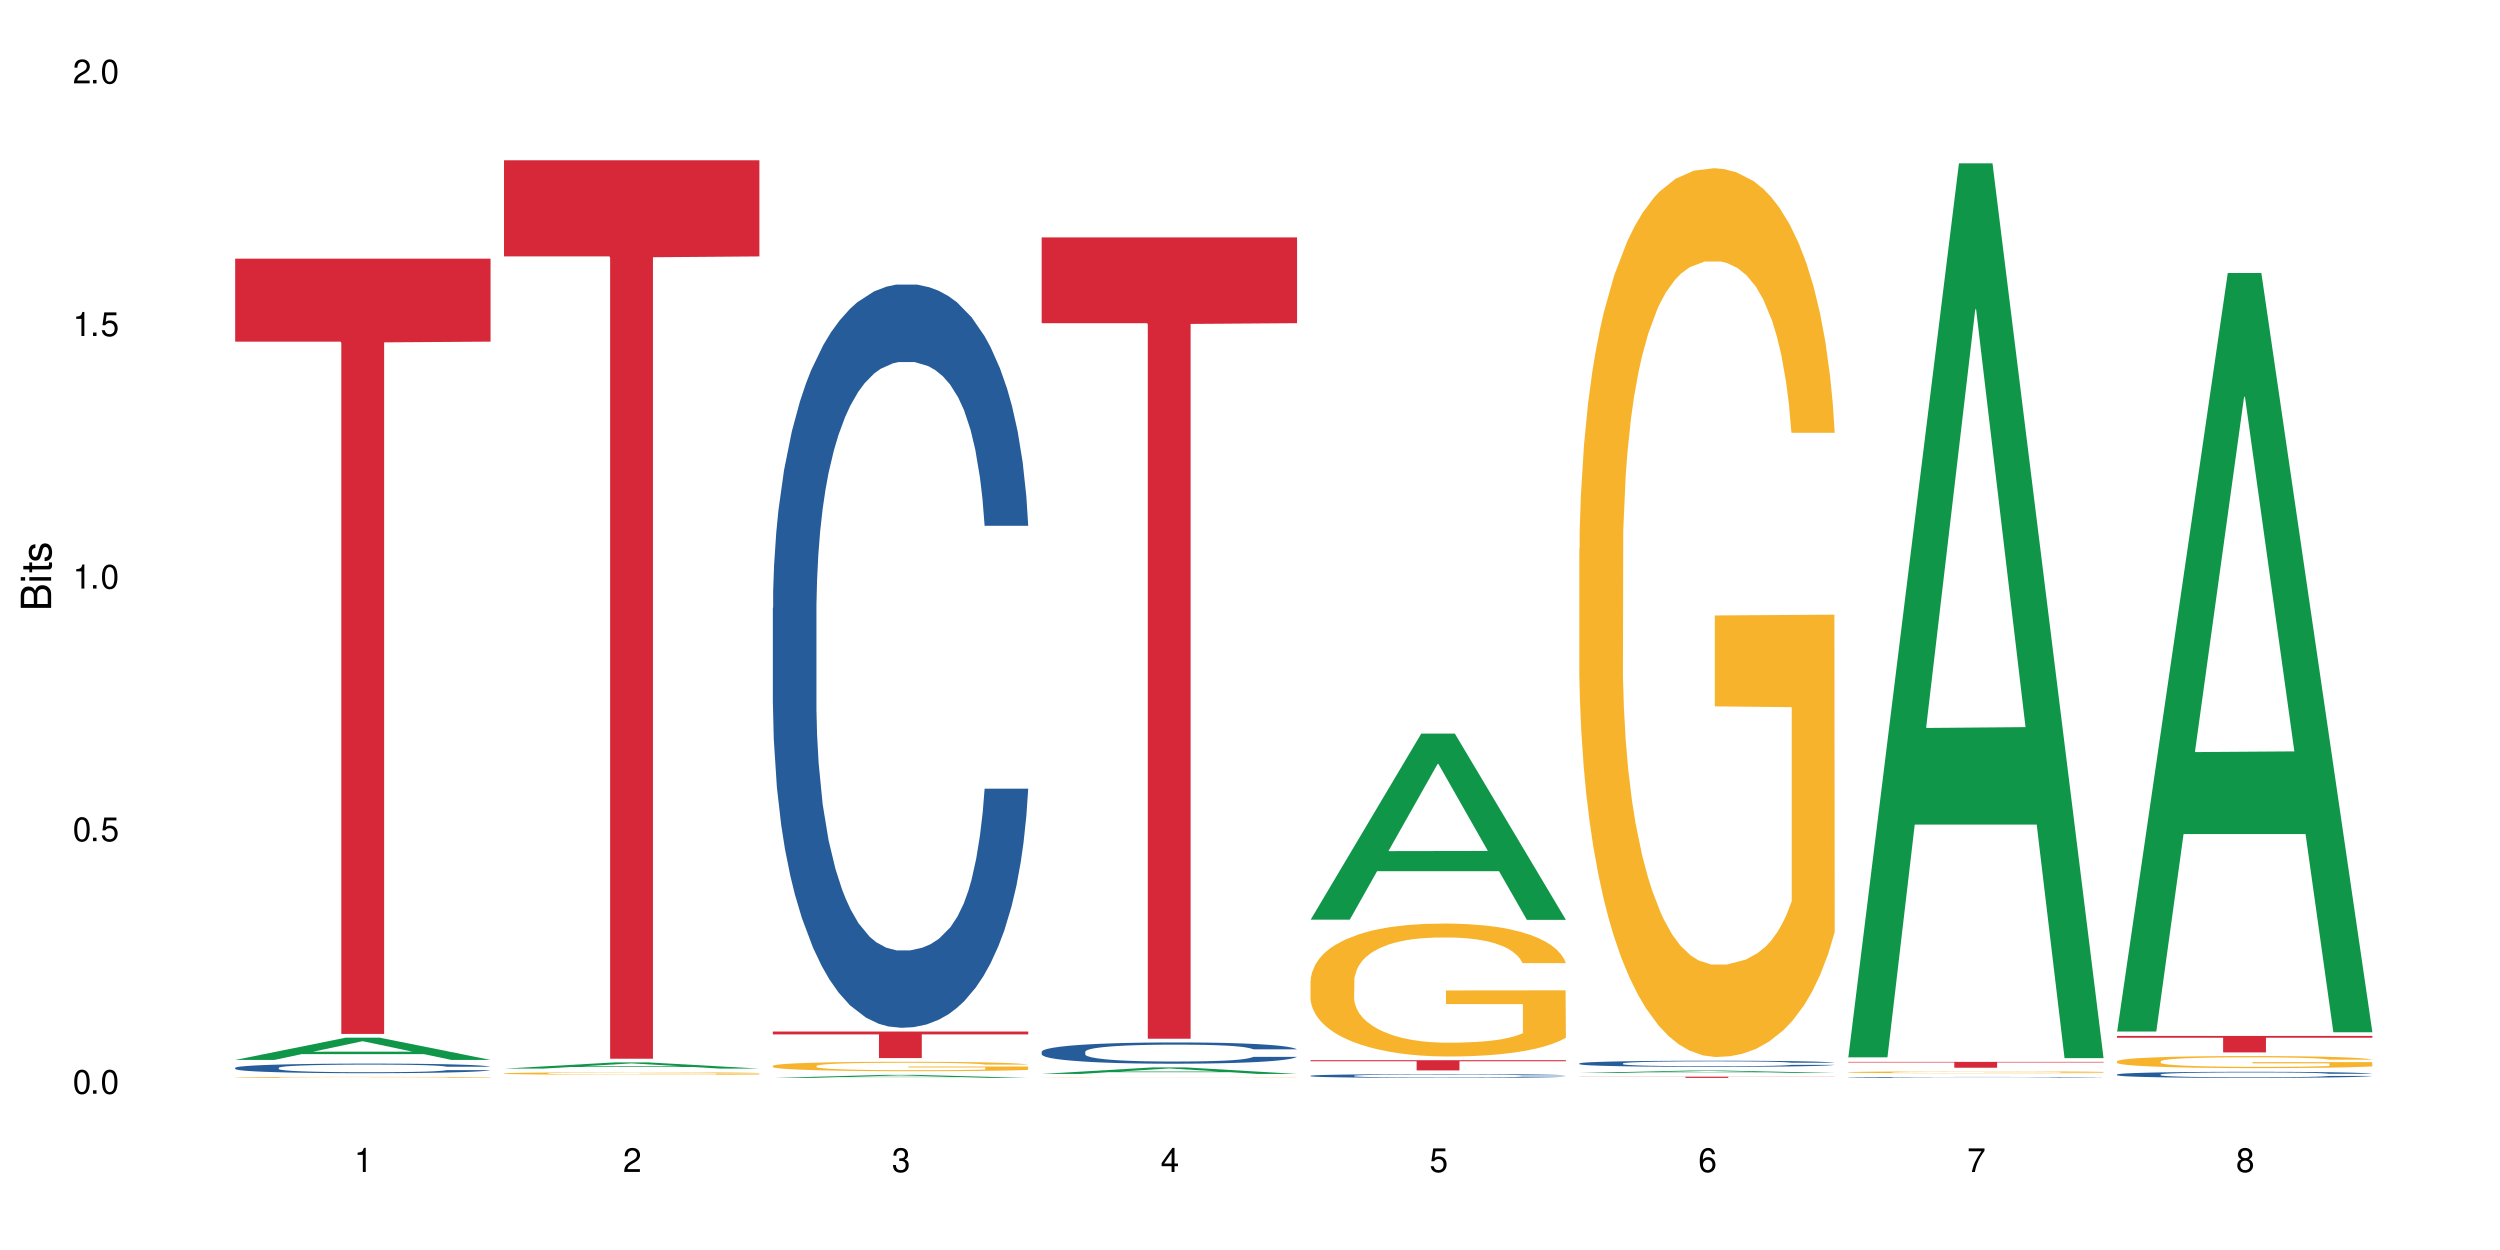 <?xml version="1.0" encoding="UTF-8"?>
<svg xmlns="http://www.w3.org/2000/svg" xmlns:xlink="http://www.w3.org/1999/xlink" width="720" height="360" viewBox="0 0 720 360">
<defs>
<g>
<g id="glyph-0-0">
</g>
<g id="glyph-0-1">
<path d="M 2.641 -6.938 C 2 -6.938 1.422 -6.656 1.078 -6.172 C 0.641 -5.562 0.406 -4.641 0.406 -3.359 C 0.406 -1.016 1.188 0.219 2.641 0.219 C 4.078 0.219 4.859 -1.016 4.859 -3.297 C 4.859 -4.641 4.656 -5.547 4.203 -6.172 C 3.844 -6.656 3.281 -6.938 2.641 -6.938 Z M 2.641 -6.188 C 3.547 -6.188 4 -5.25 4 -3.375 C 4 -1.406 3.562 -0.484 2.625 -0.484 C 1.734 -0.484 1.281 -1.438 1.281 -3.344 C 1.281 -5.25 1.734 -6.188 2.641 -6.188 Z M 2.641 -6.188 "/>
</g>
<g id="glyph-0-2">
<path d="M 1.828 -1 L 0.828 -1 L 0.828 0 L 1.828 0 Z M 1.828 -1 "/>
</g>
<g id="glyph-0-3">
<path d="M 4.562 -6.797 L 1.062 -6.797 L 0.547 -3.094 L 1.328 -3.094 C 1.719 -3.562 2.047 -3.734 2.578 -3.734 C 3.484 -3.734 4.062 -3.109 4.062 -2.094 C 4.062 -1.125 3.484 -0.531 2.578 -0.531 C 1.828 -0.531 1.375 -0.906 1.188 -1.672 L 0.328 -1.672 C 0.453 -1.109 0.547 -0.844 0.75 -0.594 C 1.125 -0.078 1.828 0.219 2.594 0.219 C 3.969 0.219 4.922 -0.781 4.922 -2.219 C 4.922 -3.562 4.031 -4.484 2.719 -4.484 C 2.25 -4.484 1.859 -4.359 1.469 -4.062 L 1.734 -5.969 L 4.562 -5.969 Z M 4.562 -6.797 "/>
</g>
<g id="glyph-0-4">
<path d="M 2.484 -4.938 L 2.484 0 L 3.328 0 L 3.328 -6.938 L 2.766 -6.938 C 2.469 -5.875 2.281 -5.734 0.984 -5.562 L 0.984 -4.938 Z M 2.484 -4.938 "/>
</g>
<g id="glyph-0-5">
<path d="M 4.859 -0.828 L 1.281 -0.828 C 1.359 -1.406 1.672 -1.781 2.5 -2.281 L 3.469 -2.828 C 4.406 -3.344 4.906 -4.062 4.906 -4.906 C 4.906 -5.484 4.672 -6.031 4.266 -6.406 C 3.859 -6.766 3.375 -6.938 2.719 -6.938 C 1.859 -6.938 1.219 -6.625 0.844 -6.031 C 0.609 -5.672 0.5 -5.234 0.484 -4.531 L 1.328 -4.531 C 1.359 -5.016 1.406 -5.281 1.531 -5.516 C 1.75 -5.938 2.188 -6.203 2.703 -6.203 C 3.469 -6.203 4.031 -5.641 4.031 -4.891 C 4.031 -4.344 3.719 -3.859 3.125 -3.516 L 2.234 -3 C 0.812 -2.172 0.406 -1.531 0.328 -0.016 L 4.859 -0.016 Z M 4.859 -0.828 "/>
</g>
<g id="glyph-0-6">
<path d="M 2.125 -3.188 L 2.578 -3.188 C 3.5 -3.188 3.984 -2.766 3.984 -1.922 C 3.984 -1.062 3.469 -0.531 2.594 -0.531 C 1.656 -0.531 1.203 -1 1.156 -2.016 L 0.312 -2.016 C 0.344 -1.453 0.438 -1.094 0.609 -0.781 C 0.953 -0.109 1.625 0.219 2.547 0.219 C 3.953 0.219 4.859 -0.625 4.859 -1.938 C 4.859 -2.828 4.516 -3.297 3.703 -3.594 C 4.344 -3.844 4.656 -4.328 4.656 -5.031 C 4.656 -6.219 3.875 -6.938 2.578 -6.938 C 1.203 -6.938 0.484 -6.172 0.453 -4.703 L 1.297 -4.703 C 1.312 -5.125 1.344 -5.359 1.453 -5.578 C 1.641 -5.969 2.062 -6.203 2.594 -6.203 C 3.344 -6.203 3.797 -5.75 3.797 -5 C 3.797 -4.516 3.609 -4.219 3.25 -4.047 C 3.016 -3.953 2.703 -3.922 2.125 -3.906 Z M 2.125 -3.188 "/>
</g>
<g id="glyph-0-7">
<path d="M 3.141 -1.672 L 3.141 0 L 3.984 0 L 3.984 -1.672 L 4.984 -1.672 L 4.984 -2.438 L 3.984 -2.438 L 3.984 -6.938 L 3.359 -6.938 L 0.266 -2.578 L 0.266 -1.672 Z M 3.141 -2.438 L 1 -2.438 L 3.141 -5.5 Z M 3.141 -2.438 "/>
</g>
<g id="glyph-0-8">
<path d="M 4.781 -5.125 C 4.609 -6.266 3.891 -6.938 2.844 -6.938 C 2.094 -6.938 1.422 -6.578 1.031 -5.953 C 0.594 -5.266 0.406 -4.422 0.406 -3.172 C 0.406 -2 0.578 -1.25 0.984 -0.641 C 1.359 -0.078 1.953 0.219 2.703 0.219 C 3.984 0.219 4.922 -0.75 4.922 -2.094 C 4.922 -3.375 4.062 -4.281 2.844 -4.281 C 2.172 -4.281 1.641 -4.031 1.281 -3.516 C 1.281 -5.234 1.828 -6.188 2.797 -6.188 C 3.391 -6.188 3.797 -5.797 3.938 -5.125 Z M 2.734 -3.531 C 3.547 -3.531 4.062 -2.953 4.062 -2.031 C 4.062 -1.156 3.484 -0.531 2.703 -0.531 C 1.922 -0.531 1.328 -1.188 1.328 -2.078 C 1.328 -2.938 1.906 -3.531 2.734 -3.531 Z M 2.734 -3.531 "/>
</g>
<g id="glyph-0-9">
<path d="M 4.984 -6.797 L 0.438 -6.797 L 0.438 -5.969 L 4.109 -5.969 C 2.5 -3.656 1.828 -2.234 1.328 0 L 2.219 0 C 2.594 -2.172 3.453 -4.047 4.984 -6.094 Z M 4.984 -6.797 "/>
</g>
<g id="glyph-0-10">
<path d="M 3.75 -3.656 C 4.469 -4.094 4.688 -4.438 4.688 -5.078 C 4.688 -6.172 3.844 -6.938 2.641 -6.938 C 1.438 -6.938 0.594 -6.172 0.594 -5.094 C 0.594 -4.438 0.812 -4.094 1.516 -3.656 C 0.734 -3.266 0.359 -2.703 0.359 -1.922 C 0.359 -0.656 1.281 0.219 2.641 0.219 C 3.984 0.219 4.922 -0.656 4.922 -1.922 C 4.922 -2.703 4.531 -3.266 3.75 -3.656 Z M 2.641 -6.188 C 3.359 -6.188 3.812 -5.75 3.812 -5.062 C 3.812 -4.406 3.344 -3.984 2.641 -3.984 C 1.922 -3.984 1.453 -4.406 1.453 -5.078 C 1.453 -5.75 1.922 -6.188 2.641 -6.188 Z M 2.641 -3.266 C 3.484 -3.266 4.062 -2.719 4.062 -1.906 C 4.062 -1.078 3.484 -0.531 2.625 -0.531 C 1.797 -0.531 1.219 -1.094 1.219 -1.906 C 1.219 -2.719 1.781 -3.266 2.641 -3.266 Z M 2.641 -3.266 "/>
</g>
<g id="glyph-1-0">
</g>
<g id="glyph-1-1">
<path d="M 0 -0.953 L 0 -4.891 C 0 -5.719 -0.234 -6.344 -0.734 -6.797 C -1.188 -7.234 -1.812 -7.469 -2.5 -7.469 C -3.547 -7.469 -4.188 -7 -4.625 -5.875 C -4.984 -6.688 -5.625 -7.094 -6.531 -7.094 C -7.172 -7.094 -7.734 -6.859 -8.141 -6.391 C -8.562 -5.922 -8.75 -5.344 -8.75 -4.5 L -8.75 -0.953 Z M -4.984 -2.062 L -7.766 -2.062 L -7.766 -4.219 C -7.766 -4.844 -7.688 -5.203 -7.453 -5.5 C -7.219 -5.812 -6.859 -5.969 -6.375 -5.969 C -5.891 -5.969 -5.531 -5.812 -5.297 -5.5 C -5.062 -5.203 -4.984 -4.844 -4.984 -4.219 Z M -0.984 -2.062 L -4 -2.062 L -4 -4.781 C -4 -5.766 -3.438 -6.359 -2.484 -6.359 C -1.547 -6.359 -0.984 -5.766 -0.984 -4.781 Z M -0.984 -2.062 "/>
</g>
<g id="glyph-1-2">
<path d="M -6.281 -1.797 L -6.281 -0.797 L 0 -0.797 L 0 -1.797 Z M -8.75 -1.797 L -8.75 -0.797 L -7.484 -0.797 L -7.484 -1.797 Z M -8.75 -1.797 "/>
</g>
<g id="glyph-1-3">
<path d="M -6.281 -3.047 L -6.281 -2.016 L -8.016 -2.016 L -8.016 -1.016 L -6.281 -1.016 L -6.281 -0.172 L -5.469 -0.172 L -5.469 -1.016 L -0.719 -1.016 C -0.078 -1.016 0.281 -1.453 0.281 -2.234 C 0.281 -2.5 0.25 -2.719 0.188 -3.047 L -0.641 -3.047 C -0.609 -2.906 -0.594 -2.766 -0.594 -2.562 C -0.594 -2.141 -0.719 -2.016 -1.156 -2.016 L -5.469 -2.016 L -5.469 -3.047 Z M -6.281 -3.047 "/>
</g>
<g id="glyph-1-4">
<path d="M -4.531 -5.25 C -5.766 -5.25 -6.469 -4.422 -6.469 -2.969 C -6.469 -1.516 -5.719 -0.562 -4.547 -0.562 C -3.562 -0.562 -3.094 -1.062 -2.734 -2.562 L -2.516 -3.484 C -2.344 -4.188 -2.094 -4.469 -1.641 -4.469 C -1.047 -4.469 -0.641 -3.875 -0.641 -3 C -0.641 -2.453 -0.797 -2 -1.062 -1.75 C -1.25 -1.594 -1.422 -1.531 -1.875 -1.469 L -1.875 -0.406 C -0.422 -0.453 0.281 -1.266 0.281 -2.922 C 0.281 -4.5 -0.5 -5.516 -1.719 -5.516 C -2.656 -5.516 -3.172 -4.984 -3.469 -3.734 L -3.703 -2.766 C -3.891 -1.953 -4.156 -1.609 -4.594 -1.609 C -5.188 -1.609 -5.547 -2.125 -5.547 -2.938 C -5.547 -3.75 -5.203 -4.172 -4.531 -4.203 Z M -4.531 -5.25 "/>
</g>
</g>
</defs>
<rect x="-72" y="-36" width="864" height="432" fill="rgb(100%, 100%, 100%)" fill-opacity="1"/>
<path fill-rule="nonzero" fill="rgb(6.275%, 58.824%, 28.235%)" fill-opacity="1" d="M 67.73 305.254 L 67.809 305.25 L 99.637 298.84 L 109.301 298.84 L 141.281 305.262 L 130.047 305.262 L 122.031 303.582 L 86.906 303.582 L 79.047 305.254 L 67.73 305.254 L 90.285 302.891 L 118.809 302.883 L 104.586 299.887 L 104.43 299.883 L 104.27 299.898 L 90.207 302.883 L 90.285 302.891 Z M 67.73 305.254 "/>
<path fill-rule="nonzero" fill="rgb(14.51%, 36.078%, 60%)" fill-opacity="1" d="M 67.73 307.523 L 67.82 307.52 L 67.82 307.461 L 68.09 307.363 L 68.719 307.242 L 69.344 307.16 L 70.961 307.012 L 73.203 306.867 L 75.535 306.754 L 77.238 306.691 L 78.766 306.641 L 82.262 306.547 L 84.504 306.5 L 86.926 306.457 L 89.887 306.414 L 92.039 306.387 L 96.883 306.348 L 100.469 306.328 L 103.25 306.32 L 109.262 306.32 L 112.848 306.332 L 115.449 306.344 L 118.32 306.363 L 120.742 306.387 L 124.957 306.441 L 128.727 306.512 L 130.43 306.555 L 133.121 306.633 L 135.184 306.707 L 136.617 306.773 L 138.234 306.867 L 139.668 306.98 L 140.746 307.109 L 141.281 307.219 L 128.727 307.219 L 128.098 307.117 L 127.379 307.039 L 126.035 306.934 L 124.688 306.863 L 122.805 306.789 L 121.102 306.742 L 118.77 306.691 L 116.707 306.664 L 114.555 306.641 L 112.488 306.625 L 108.543 306.609 L 103.969 306.609 L 102.266 306.613 L 98.766 306.633 L 96.883 306.652 L 94.191 306.688 L 92.309 306.719 L 90.066 306.77 L 88.539 306.812 L 86.656 306.879 L 85.312 306.938 L 83.785 307.02 L 82.891 307.082 L 82.082 307.152 L 81.363 307.238 L 80.828 307.324 L 80.469 307.418 L 80.289 307.512 L 80.289 307.902 L 80.469 307.992 L 80.918 308.098 L 82.082 308.25 L 83.785 308.387 L 85.762 308.492 L 87.645 308.566 L 88.719 308.602 L 90.156 308.641 L 92.398 308.691 L 95.629 308.742 L 97.512 308.762 L 100.383 308.785 L 103.34 308.793 L 107.289 308.793 L 110.785 308.785 L 113.117 308.77 L 115.539 308.75 L 118.859 308.707 L 120.922 308.668 L 122.715 308.621 L 124.062 308.57 L 124.957 308.531 L 126.305 308.453 L 127.379 308.367 L 128.188 308.277 L 128.727 308.195 L 141.281 308.195 L 140.746 308.293 L 139.938 308.395 L 139.129 308.465 L 137.875 308.555 L 136.441 308.633 L 134.375 308.723 L 132.672 308.777 L 130.43 308.844 L 128.367 308.891 L 126.125 308.934 L 122.805 308.984 L 120.652 309.008 L 118.32 309.031 L 115.539 309.051 L 112.043 309.07 L 108.273 309.078 L 104.777 309.082 L 101.008 309.078 L 98.227 309.066 L 94.551 309.043 L 89.977 309 L 86.656 308.949 L 84.055 308.902 L 81.812 308.852 L 79.301 308.785 L 76.074 308.672 L 74.098 308.586 L 72.754 308.516 L 71.23 308.418 L 70.152 308.328 L 68.898 308.188 L 68 308.008 L 67.73 307.871 Z M 67.73 307.523 "/>
<path fill-rule="nonzero" fill="rgb(96.863%, 70.196%, 16.863%)" fill-opacity="1" d="M 67.73 310.27 L 67.82 310.27 L 67.82 310.262 L 68.18 310.25 L 69.078 310.234 L 70.242 310.219 L 71.5 310.211 L 72.305 310.203 L 73.652 310.195 L 74.816 310.191 L 77.777 310.18 L 81.543 310.168 L 83.609 310.164 L 85.941 310.156 L 89.258 310.152 L 90.785 310.152 L 95.449 310.145 L 112.938 310.145 L 117.961 310.148 L 120.832 310.148 L 123.074 310.152 L 125.406 310.156 L 128.277 310.16 L 130.969 310.168 L 135.273 310.184 L 137.066 310.191 L 138.594 310.199 L 139.938 310.211 L 140.746 310.219 L 141.281 310.23 L 128.816 310.23 L 128.098 310.219 L 127.289 310.215 L 125.945 310.203 L 124.598 310.199 L 123.254 310.191 L 120.742 310.188 L 118.59 310.184 L 115.898 310.18 L 113.297 310.176 L 110.336 310.176 L 108.543 310.172 L 103.789 310.172 L 99.484 310.176 L 96.973 310.176 L 95.18 310.18 L 92.668 310.184 L 91.141 310.188 L 90.246 310.188 L 87.555 310.199 L 85.762 310.203 L 84.773 310.211 L 83.52 310.219 L 82.621 310.227 L 81.633 310.234 L 81.098 310.242 L 80.379 310.262 L 80.289 310.309 L 80.559 310.32 L 81.098 310.332 L 81.812 310.34 L 82.891 310.352 L 83.965 310.359 L 85.852 310.367 L 87.465 310.375 L 88.719 310.379 L 91.141 310.387 L 92.129 310.391 L 94.461 310.395 L 96.883 310.398 L 99.844 310.402 L 102.086 310.402 L 105.672 310.406 L 110.246 310.406 L 115.629 310.402 L 119.039 310.402 L 121.371 310.398 L 122.895 310.398 L 124.777 310.395 L 126.125 310.391 L 127.379 310.387 L 128.906 310.383 L 128.906 310.32 L 106.75 310.32 L 106.75 310.289 L 141.195 310.289 L 141.281 310.395 L 139.398 310.402 L 137.066 310.406 L 134.824 310.414 L 132.492 310.418 L 129.176 310.422 L 126.484 310.426 L 122.355 310.43 L 118.59 310.434 L 99.395 310.434 L 96.254 310.43 L 93.383 310.43 L 90.516 310.426 L 86.926 310.418 L 84.594 310.414 L 82.172 310.41 L 79.75 310.402 L 77.598 310.395 L 76.164 310.391 L 74.727 310.383 L 73.203 310.375 L 71.766 310.367 L 70.691 310.359 L 69.703 310.348 L 68.988 310.34 L 68.27 310.328 L 67.91 310.316 L 67.73 310.309 Z M 67.73 310.27 "/>
<path fill-rule="nonzero" fill="rgb(83.922%, 15.686%, 22.353%)" fill-opacity="1" d="M 67.73 74.492 L 141.281 74.492 L 141.281 98.391 L 110.629 98.602 L 110.629 297.777 L 98.297 297.777 L 98.297 98.812 L 98.117 98.391 L 67.73 98.391 Z M 67.73 74.492 "/>
<path fill-rule="nonzero" fill="rgb(6.275%, 58.824%, 28.235%)" fill-opacity="1" d="M 145.156 307.758 L 145.234 307.758 L 177.059 305.969 L 186.723 305.969 L 218.707 307.762 L 207.469 307.762 L 199.453 307.293 L 164.328 307.293 L 156.469 307.758 L 145.156 307.758 L 167.707 307.102 L 196.23 307.098 L 182.008 306.262 L 181.852 306.262 L 181.695 306.266 L 167.629 307.098 L 167.707 307.102 Z M 145.156 307.758 "/>
<path fill-rule="nonzero" fill="rgb(96.863%, 70.196%, 16.863%)" fill-opacity="1" d="M 145.156 309.133 L 145.242 309.129 L 145.242 309.117 L 145.602 309.086 L 146.5 309.047 L 147.664 309.012 L 148.922 308.988 L 149.73 308.973 L 151.074 308.953 L 152.242 308.938 L 155.199 308.91 L 158.969 308.883 L 161.031 308.871 L 163.363 308.859 L 166.684 308.848 L 168.207 308.84 L 172.871 308.832 L 178.164 308.824 L 190.363 308.824 L 195.387 308.832 L 198.254 308.84 L 200.496 308.848 L 202.828 308.855 L 205.699 308.867 L 208.391 308.883 L 210.543 308.898 L 212.695 308.918 L 214.492 308.941 L 216.016 308.965 L 217.359 308.992 L 218.168 309.016 L 218.707 309.035 L 206.238 309.035 L 205.52 309.016 L 204.715 308.996 L 203.367 308.973 L 202.023 308.957 L 200.676 308.945 L 198.164 308.93 L 196.012 308.918 L 193.32 308.91 L 190.723 308.902 L 187.762 308.898 L 181.211 308.898 L 176.906 308.902 L 174.395 308.906 L 172.602 308.914 L 170.09 308.922 L 168.566 308.93 L 167.668 308.938 L 164.977 308.957 L 163.184 308.977 L 162.195 308.988 L 160.941 309.008 L 160.043 309.023 L 159.059 309.051 L 158.52 309.07 L 157.801 309.117 L 157.711 309.234 L 157.98 309.258 L 158.52 309.285 L 159.238 309.309 L 160.312 309.336 L 161.391 309.355 L 163.273 309.379 L 164.887 309.398 L 166.145 309.41 L 168.566 309.426 L 169.551 309.434 L 171.883 309.445 L 174.305 309.453 L 177.266 309.461 L 179.508 309.465 L 183.098 309.469 L 187.672 309.469 L 193.055 309.465 L 196.461 309.461 L 198.793 309.453 L 200.32 309.449 L 202.203 309.441 L 203.547 309.438 L 204.805 309.43 L 206.328 309.418 L 206.328 309.258 L 184.172 309.258 L 184.172 309.184 L 218.617 309.184 L 218.707 309.441 L 216.824 309.461 L 214.492 309.477 L 212.25 309.492 L 209.918 309.5 L 206.598 309.516 L 203.906 309.523 L 199.781 309.531 L 196.012 309.535 L 192.066 309.539 L 188.566 309.543 L 180.766 309.543 L 176.816 309.539 L 173.68 309.531 L 170.809 309.527 L 167.938 309.52 L 164.352 309.504 L 162.016 309.492 L 159.594 309.48 L 157.172 309.461 L 155.02 309.445 L 152.152 309.414 L 150.625 309.395 L 149.191 309.371 L 148.113 309.352 L 147.129 309.328 L 146.41 309.309 L 145.691 309.277 L 145.332 309.254 L 145.156 309.234 Z M 145.156 309.133 "/>
<path fill-rule="nonzero" fill="rgb(83.922%, 15.686%, 22.353%)" fill-opacity="1" d="M 145.156 46.148 L 218.707 46.148 L 218.707 73.848 L 188.051 74.09 L 188.051 304.91 L 175.719 304.91 L 175.719 74.332 L 175.539 73.848 L 145.156 73.848 Z M 145.156 46.148 "/>
<path fill-rule="nonzero" fill="rgb(6.275%, 58.824%, 28.235%)" fill-opacity="1" d="M 222.578 310.434 L 222.656 310.434 L 254.48 309.57 L 264.148 309.57 L 296.129 310.434 L 284.895 310.434 L 276.879 310.207 L 241.75 310.207 L 233.895 310.434 L 222.578 310.434 L 245.129 310.117 L 273.656 310.113 L 259.434 309.711 L 259.117 309.711 L 245.051 310.113 L 245.129 310.117 Z M 222.578 310.434 "/>
<path fill-rule="nonzero" fill="rgb(14.51%, 36.078%, 60%)" fill-opacity="1" d="M 222.578 175.098 L 222.668 174.902 L 222.668 170.207 L 222.938 162.77 L 223.562 153.379 L 224.191 146.922 L 225.809 135.379 L 228.051 124.227 L 230.383 115.617 L 232.086 110.527 L 233.609 106.617 L 237.109 99.375 L 239.352 95.66 L 241.773 92.332 L 244.734 89.008 L 246.887 87.051 L 251.73 83.918 L 255.316 82.551 L 258.098 81.961 L 264.109 81.961 L 267.695 82.746 L 270.297 83.723 L 273.168 85.289 L 275.59 87.051 L 279.805 91.355 L 283.57 96.832 L 285.277 99.965 L 287.969 106.027 L 290.031 111.898 L 291.465 116.984 L 293.082 124.227 L 294.516 133.031 L 295.59 143.008 L 296.129 151.422 L 283.57 151.422 L 282.945 143.598 L 282.227 137.531 L 280.883 129.508 L 279.535 123.836 L 277.652 118.16 L 275.949 114.441 L 273.617 110.727 L 271.551 108.375 L 269.398 106.617 L 267.336 105.441 L 263.391 104.27 L 258.816 104.27 L 257.109 104.66 L 253.613 106.223 L 251.73 107.594 L 249.039 110.332 L 247.156 112.879 L 244.914 116.789 L 243.387 120.117 L 241.504 125.203 L 240.16 129.703 L 238.633 136.16 L 237.738 141.051 L 236.93 146.531 L 236.211 152.988 L 235.672 159.836 L 235.316 167.074 L 235.137 174.121 L 235.137 204.445 L 235.316 211.492 L 235.762 219.707 L 236.93 231.645 L 238.633 242.016 L 240.605 250.23 L 242.492 256.102 L 243.566 258.84 L 245.004 261.973 L 247.246 265.887 L 250.473 269.797 L 252.355 271.363 L 255.227 272.93 L 258.188 273.711 L 262.133 273.711 L 265.633 272.93 L 267.965 271.949 L 270.387 270.387 L 273.707 267.059 L 275.77 263.93 L 277.562 260.211 L 278.906 256.492 L 279.805 253.363 L 281.148 247.297 L 282.227 240.645 L 283.035 233.797 L 283.57 227.145 L 296.129 227.145 L 295.59 234.969 L 294.785 242.602 L 293.977 248.273 L 292.723 255.125 L 291.285 261.188 L 289.223 268.035 L 287.52 272.539 L 285.277 277.43 L 283.215 281.145 L 280.973 284.473 L 277.652 288.387 L 275.5 290.344 L 273.168 292.105 L 270.387 293.668 L 266.887 295.039 L 263.121 295.82 L 259.621 296.016 L 255.855 295.625 L 253.074 294.844 L 249.398 293.082 L 244.824 289.559 L 241.504 285.844 L 238.902 282.125 L 236.66 278.211 L 234.148 272.93 L 230.918 264.32 L 228.945 257.668 L 227.602 252.188 L 226.074 244.559 L 225 237.711 L 223.742 226.754 L 222.848 212.859 L 222.578 202.098 Z M 222.578 175.098 "/>
<path fill-rule="nonzero" fill="rgb(96.863%, 70.196%, 16.863%)" fill-opacity="1" d="M 222.578 306.953 L 222.668 306.953 L 222.668 306.902 L 223.027 306.789 L 223.922 306.637 L 225.09 306.512 L 226.344 306.41 L 227.152 306.359 L 228.496 306.285 L 229.664 306.23 L 232.625 306.117 L 236.391 306.016 L 238.453 305.969 L 240.785 305.926 L 244.105 305.879 L 245.629 305.863 L 250.293 305.824 L 255.586 305.797 L 261.418 305.789 L 264.109 305.793 L 267.785 305.805 L 272.809 305.832 L 275.68 305.855 L 277.922 305.879 L 280.254 305.914 L 283.125 305.961 L 285.816 306.02 L 287.969 306.082 L 290.121 306.156 L 291.914 306.234 L 293.438 306.32 L 294.785 306.426 L 295.59 306.512 L 296.129 306.598 L 283.66 306.598 L 282.945 306.512 L 282.137 306.445 L 280.793 306.363 L 279.445 306.305 L 278.102 306.258 L 275.59 306.191 L 273.438 306.152 L 270.746 306.117 L 268.145 306.098 L 265.184 306.082 L 263.391 306.074 L 258.637 306.074 L 254.332 306.094 L 251.82 306.113 L 250.023 306.133 L 247.512 306.172 L 245.988 306.199 L 245.094 306.219 L 242.402 306.297 L 240.605 306.367 L 239.621 306.414 L 238.363 306.488 L 237.469 306.555 L 236.48 306.652 L 235.941 306.73 L 235.227 306.898 L 235.137 307.344 L 235.406 307.438 L 235.941 307.539 L 236.66 307.629 L 237.738 307.723 L 238.812 307.797 L 240.695 307.891 L 242.312 307.957 L 243.566 308 L 245.988 308.066 L 246.977 308.09 L 249.309 308.133 L 251.73 308.168 L 254.691 308.195 L 256.934 308.211 L 260.52 308.223 L 265.094 308.223 L 270.477 308.211 L 273.887 308.191 L 276.219 308.172 L 277.742 308.152 L 279.625 308.125 L 280.973 308.102 L 282.227 308.074 L 283.75 308.031 L 283.75 307.438 L 261.598 307.438 L 261.598 307.156 L 296.039 307.156 L 296.129 308.125 L 294.246 308.191 L 291.914 308.258 L 289.672 308.305 L 287.34 308.348 L 284.02 308.395 L 281.328 308.426 L 277.203 308.461 L 273.438 308.484 L 269.488 308.496 L 265.992 308.504 L 261.867 308.508 L 258.188 308.504 L 254.242 308.488 L 251.102 308.469 L 248.23 308.441 L 245.359 308.41 L 241.773 308.359 L 239.441 308.316 L 237.02 308.266 L 234.598 308.203 L 232.445 308.137 L 231.008 308.082 L 229.574 308.023 L 228.051 307.949 L 226.613 307.863 L 225.539 307.789 L 224.551 307.699 L 223.832 307.621 L 223.117 307.508 L 222.758 307.418 L 222.578 307.34 Z M 222.578 306.953 "/>
<path fill-rule="nonzero" fill="rgb(83.922%, 15.686%, 22.353%)" fill-opacity="1" d="M 222.578 297.078 L 296.129 297.078 L 296.129 297.898 L 265.477 297.906 L 265.477 304.73 L 253.141 304.73 L 253.141 297.91 L 252.965 297.898 L 222.578 297.898 Z M 222.578 297.078 "/>
<path fill-rule="nonzero" fill="rgb(6.275%, 58.824%, 28.235%)" fill-opacity="1" d="M 300 309.289 L 300.078 309.289 L 331.906 307.414 L 341.57 307.414 L 373.555 309.293 L 362.316 309.293 L 354.301 308.801 L 319.176 308.801 L 311.316 309.289 L 300 309.289 L 322.555 308.598 L 351.078 308.598 L 336.855 307.719 L 336.699 307.719 L 336.543 307.723 L 322.477 308.598 L 322.555 308.598 Z M 300 309.289 "/>
<path fill-rule="nonzero" fill="rgb(14.51%, 36.078%, 60%)" fill-opacity="1" d="M 300 302.891 L 300.09 302.887 L 300.09 302.75 L 300.359 302.539 L 300.988 302.27 L 301.617 302.086 L 303.23 301.754 L 305.473 301.434 L 307.805 301.188 L 309.508 301.043 L 311.035 300.93 L 314.531 300.723 L 316.773 300.617 L 319.195 300.523 L 322.156 300.426 L 324.309 300.371 L 329.152 300.281 L 332.742 300.242 L 335.52 300.227 L 341.531 300.227 L 345.117 300.25 L 347.719 300.277 L 350.59 300.32 L 353.012 300.371 L 357.227 300.496 L 360.996 300.652 L 362.699 300.742 L 365.391 300.914 L 367.453 301.082 L 368.891 301.227 L 370.504 301.434 L 371.938 301.688 L 373.016 301.973 L 373.555 302.215 L 360.996 302.215 L 360.367 301.988 L 359.648 301.816 L 358.305 301.586 L 356.961 301.426 L 355.074 301.262 L 353.371 301.156 L 351.039 301.051 L 348.977 300.98 L 346.824 300.93 L 344.762 300.898 L 340.812 300.863 L 336.238 300.863 L 334.535 300.875 L 331.035 300.922 L 329.152 300.961 L 326.461 301.039 L 324.578 301.109 L 322.336 301.223 L 320.812 301.316 L 318.926 301.465 L 317.582 301.594 L 316.059 301.777 L 315.16 301.918 L 314.352 302.074 L 313.637 302.258 L 313.098 302.453 L 312.738 302.66 L 312.559 302.863 L 312.559 303.73 L 312.738 303.934 L 313.188 304.168 L 314.352 304.508 L 316.059 304.805 L 318.031 305.043 L 319.914 305.211 L 320.992 305.289 L 322.426 305.379 L 324.668 305.488 L 327.898 305.602 L 329.781 305.645 L 332.652 305.691 L 335.609 305.715 L 339.559 305.715 L 343.055 305.691 L 345.387 305.664 L 347.809 305.617 L 351.129 305.523 L 353.191 305.434 L 354.984 305.328 L 356.332 305.219 L 357.227 305.133 L 358.574 304.957 L 359.648 304.766 L 360.457 304.57 L 360.996 304.379 L 373.555 304.379 L 373.016 304.605 L 372.207 304.824 L 371.402 304.984 L 370.145 305.18 L 368.711 305.355 L 366.645 305.551 L 364.941 305.68 L 362.699 305.82 L 360.637 305.926 L 358.395 306.02 L 355.074 306.133 L 352.922 306.188 L 350.59 306.238 L 347.809 306.285 L 344.312 306.324 L 340.543 306.348 L 337.047 306.352 L 333.277 306.34 L 330.5 306.316 L 326.82 306.266 L 322.246 306.168 L 318.926 306.059 L 316.324 305.953 L 314.082 305.844 L 311.57 305.691 L 308.344 305.445 L 306.371 305.254 L 305.023 305.098 L 303.5 304.879 L 302.422 304.684 L 301.168 304.371 L 300.27 303.973 L 300 303.664 Z M 300 302.891 "/>
<path fill-rule="nonzero" fill="rgb(96.863%, 70.196%, 16.863%)" fill-opacity="1" d="M 300 310.387 L 300.09 310.387 L 300.449 310.383 L 301.348 310.379 L 302.512 310.375 L 303.77 310.371 L 304.574 310.371 L 305.922 310.367 L 307.086 310.367 L 310.047 310.363 L 313.816 310.359 L 315.879 310.359 L 318.211 310.355 L 327.719 310.355 L 333.012 310.352 L 345.207 310.352 L 350.23 310.355 L 357.676 310.355 L 360.547 310.359 L 363.238 310.359 L 365.391 310.363 L 367.543 310.363 L 369.336 310.367 L 370.863 310.367 L 372.207 310.371 L 373.016 310.375 L 373.555 310.379 L 361.086 310.379 L 360.367 310.375 L 359.559 310.371 L 358.215 310.371 L 356.871 310.367 L 355.523 310.367 L 353.012 310.363 L 324.938 310.363 L 323.414 310.367 L 319.824 310.367 L 318.031 310.371 L 317.043 310.371 L 315.789 310.375 L 314.891 310.375 L 313.902 310.379 L 313.367 310.383 L 312.648 310.387 L 312.559 310.398 L 312.828 310.402 L 313.367 310.406 L 314.082 310.41 L 315.16 310.41 L 316.234 310.414 L 318.121 310.418 L 320.992 310.418 L 323.414 310.422 L 326.73 310.422 L 329.152 310.426 L 355.164 310.426 L 357.047 310.422 L 361.176 310.422 L 361.176 310.402 L 339.02 310.402 L 339.02 310.395 L 373.465 310.395 L 373.555 310.422 L 371.668 310.426 L 369.336 310.426 L 367.094 310.43 L 361.445 310.43 L 358.754 310.434 L 322.785 310.434 L 319.195 310.43 L 316.863 310.43 L 314.441 310.426 L 312.02 310.426 L 309.867 310.422 L 306.996 310.422 L 305.473 310.418 L 304.039 310.414 L 302.961 310.414 L 301.973 310.41 L 301.258 310.406 L 300.539 310.406 L 300.18 310.402 L 300 310.398 Z M 300 310.387 "/>
<path fill-rule="nonzero" fill="rgb(83.922%, 15.686%, 22.353%)" fill-opacity="1" d="M 300 68.371 L 373.555 68.371 L 373.555 93.074 L 342.898 93.293 L 342.898 299.164 L 330.566 299.164 L 330.566 93.508 L 330.387 93.074 L 300 93.074 Z M 300 68.371 "/>
<path fill-rule="nonzero" fill="rgb(6.275%, 58.824%, 28.235%)" fill-opacity="1" d="M 377.426 264.867 L 377.504 264.816 L 409.328 211.27 L 418.992 211.27 L 450.977 264.918 L 439.738 264.918 L 431.723 250.914 L 396.598 250.914 L 388.738 264.867 L 377.426 264.867 L 399.977 245.121 L 428.504 245.07 L 414.277 220.035 L 414.121 219.984 L 413.965 220.133 L 399.898 245.07 L 399.977 245.121 Z M 377.426 264.867 "/>
<path fill-rule="nonzero" fill="rgb(14.51%, 36.078%, 60%)" fill-opacity="1" d="M 377.426 309.816 L 377.516 309.816 L 377.516 309.793 L 377.781 309.754 L 378.41 309.707 L 379.039 309.672 L 380.652 309.613 L 382.895 309.559 L 385.227 309.512 L 386.934 309.488 L 388.457 309.469 L 391.957 309.43 L 394.199 309.41 L 396.621 309.395 L 399.578 309.379 L 401.734 309.367 L 406.574 309.352 L 410.164 309.344 L 412.945 309.34 L 418.953 309.34 L 422.543 309.344 L 425.145 309.352 L 428.016 309.359 L 430.438 309.367 L 434.652 309.391 L 438.418 309.418 L 440.125 309.434 L 442.812 309.465 L 444.879 309.496 L 446.312 309.52 L 447.926 309.559 L 449.363 309.602 L 450.438 309.652 L 450.977 309.695 L 438.418 309.695 L 437.789 309.656 L 437.074 309.625 L 435.727 309.586 L 434.383 309.555 L 432.5 309.527 L 430.793 309.508 L 428.461 309.488 L 426.398 309.477 L 424.246 309.469 L 422.184 309.461 L 418.238 309.457 L 411.957 309.457 L 408.461 309.465 L 406.574 309.473 L 403.887 309.488 L 402 309.5 L 399.758 309.52 L 398.234 309.535 L 396.352 309.562 L 395.004 309.586 L 393.48 309.617 L 392.582 309.645 L 391.777 309.672 L 391.059 309.703 L 390.52 309.738 L 390.16 309.777 L 389.98 309.812 L 389.98 309.969 L 390.16 310.004 L 390.609 310.047 L 391.777 310.105 L 393.48 310.16 L 395.453 310.199 L 397.336 310.23 L 398.414 310.246 L 399.848 310.262 L 402.09 310.281 L 405.32 310.301 L 407.203 310.309 L 410.074 310.316 L 413.035 310.32 L 416.98 310.32 L 420.48 310.316 L 422.812 310.312 L 425.234 310.305 L 428.551 310.285 L 430.613 310.27 L 432.41 310.254 L 433.754 310.234 L 434.652 310.219 L 435.996 310.188 L 437.074 310.152 L 437.879 310.117 L 438.418 310.082 L 450.977 310.082 L 450.438 310.125 L 449.633 310.16 L 448.824 310.191 L 447.566 310.227 L 446.133 310.258 L 444.07 310.293 L 442.367 310.316 L 440.125 310.34 L 438.059 310.359 L 435.816 310.375 L 432.5 310.395 L 430.348 310.406 L 428.016 310.414 L 425.234 310.422 L 421.734 310.43 L 417.969 310.434 L 410.703 310.434 L 407.922 310.43 L 404.242 310.422 L 399.668 310.402 L 396.352 310.383 L 393.75 310.363 L 391.508 310.344 L 388.996 310.316 L 385.766 310.273 L 383.793 310.238 L 382.449 310.211 L 380.922 310.172 L 379.848 310.137 L 378.59 310.082 L 377.695 310.012 L 377.426 309.957 Z M 377.426 309.816 "/>
<path fill-rule="nonzero" fill="rgb(96.863%, 70.196%, 16.863%)" fill-opacity="1" d="M 377.426 282.379 L 377.516 282.344 L 377.516 281.645 L 377.871 280.07 L 378.77 277.902 L 379.938 276.121 L 381.191 274.723 L 382 273.988 L 383.344 272.938 L 384.512 272.168 L 387.469 270.594 L 391.238 269.125 L 393.301 268.496 L 395.633 267.902 L 398.953 267.238 L 400.477 266.992 L 405.141 266.434 L 410.434 266.082 L 416.262 265.977 L 418.953 266.012 L 422.633 266.152 L 427.656 266.539 L 430.527 266.887 L 432.77 267.238 L 435.102 267.691 L 437.969 268.391 L 440.66 269.23 L 442.812 270.07 L 444.969 271.117 L 446.762 272.238 L 448.285 273.461 L 449.633 274.93 L 450.438 276.156 L 450.977 277.379 L 438.508 277.379 L 437.789 276.156 L 436.984 275.211 L 435.637 274.059 L 434.293 273.219 L 432.949 272.555 L 430.438 271.645 L 428.281 271.082 L 425.594 270.594 L 422.992 270.281 L 420.031 270.07 L 418.238 270 L 413.484 270 L 409.176 270.246 L 406.664 270.523 L 404.871 270.805 L 402.359 271.328 L 400.836 271.75 L 399.938 272.027 L 397.246 273.113 L 395.453 274.09 L 394.469 274.758 L 393.211 275.805 L 392.312 276.75 L 391.328 278.148 L 390.789 279.199 L 390.07 281.574 L 389.98 287.871 L 390.25 289.199 L 390.789 290.633 L 391.508 291.895 L 392.582 293.223 L 393.66 294.238 L 395.543 295.602 L 397.156 296.508 L 398.414 297.105 L 400.836 298.047 L 401.82 298.363 L 404.156 298.992 L 406.574 299.48 L 409.535 299.902 L 411.777 300.113 L 415.367 300.285 L 419.941 300.285 L 425.324 300.078 L 428.73 299.797 L 431.062 299.516 L 432.59 299.273 L 434.473 298.887 L 435.816 298.539 L 437.074 298.152 L 438.598 297.559 L 438.598 289.199 L 416.441 289.164 L 416.441 285.25 L 450.887 285.215 L 450.977 298.887 L 449.094 299.832 L 446.762 300.742 L 444.52 301.441 L 442.188 302.035 L 438.867 302.699 L 436.176 303.121 L 432.051 303.609 L 428.281 303.926 L 424.336 304.133 L 420.84 304.238 L 416.711 304.273 L 413.035 304.203 L 409.086 303.992 L 405.949 303.715 L 403.078 303.363 L 400.207 302.91 L 396.621 302.176 L 394.289 301.582 L 391.867 300.848 L 389.445 299.973 L 387.293 299.027 L 385.855 298.293 L 384.422 297.453 L 382.895 296.406 L 381.461 295.215 L 380.383 294.133 L 379.398 292.906 L 378.68 291.754 L 377.961 290.18 L 377.605 288.922 L 377.426 287.836 Z M 377.426 282.379 "/>
<path fill-rule="nonzero" fill="rgb(83.922%, 15.686%, 22.353%)" fill-opacity="1" d="M 377.426 305.336 L 450.977 305.336 L 450.977 305.652 L 420.324 305.652 L 420.324 308.281 L 407.988 308.281 L 407.988 305.656 L 407.809 305.652 L 377.426 305.652 Z M 377.426 305.336 "/>
<path fill-rule="nonzero" fill="rgb(6.275%, 58.824%, 28.235%)" fill-opacity="1" d="M 454.848 309.02 L 454.926 309.02 L 486.75 308.316 L 496.418 308.316 L 528.398 309.02 L 517.164 309.02 L 509.148 308.836 L 474.023 308.836 L 466.164 309.02 L 454.848 309.02 L 477.402 308.762 L 505.926 308.762 L 491.703 308.43 L 491.547 308.43 L 491.387 308.434 L 477.32 308.762 L 477.402 308.762 Z M 454.848 309.02 "/>
<path fill-rule="nonzero" fill="rgb(14.51%, 36.078%, 60%)" fill-opacity="1" d="M 454.848 306.258 L 454.938 306.254 L 454.938 306.215 L 455.207 306.156 L 455.836 306.078 L 456.461 306.023 L 458.078 305.93 L 460.32 305.836 L 462.652 305.766 L 464.355 305.723 L 465.879 305.691 L 469.379 305.633 L 471.621 305.602 L 474.043 305.574 L 477.004 305.547 L 479.156 305.531 L 484 305.504 L 487.586 305.492 L 490.367 305.488 L 496.379 305.488 L 499.965 305.496 L 502.566 305.504 L 505.438 305.516 L 507.859 305.531 L 512.074 305.566 L 515.844 305.609 L 517.547 305.637 L 520.238 305.688 L 522.301 305.734 L 523.734 305.777 L 525.352 305.836 L 526.785 305.91 L 527.863 305.992 L 528.398 306.062 L 515.844 306.062 L 515.215 305.996 L 514.496 305.945 L 513.152 305.879 L 511.805 305.832 L 509.922 305.785 L 508.219 305.754 L 505.887 305.727 L 503.824 305.707 L 501.672 305.691 L 499.605 305.68 L 495.66 305.672 L 491.086 305.672 L 489.383 305.676 L 485.883 305.688 L 484 305.699 L 481.309 305.723 L 479.426 305.742 L 477.184 305.773 L 475.656 305.801 L 473.773 305.844 L 472.43 305.883 L 470.902 305.934 L 470.008 305.977 L 469.199 306.02 L 468.48 306.074 L 467.945 306.129 L 467.586 306.191 L 467.406 306.25 L 467.406 306.5 L 467.586 306.555 L 468.035 306.625 L 469.199 306.723 L 470.902 306.809 L 472.879 306.875 L 474.762 306.926 L 475.836 306.945 L 477.273 306.973 L 479.516 307.004 L 482.742 307.039 L 484.629 307.051 L 487.496 307.062 L 490.457 307.07 L 494.406 307.07 L 497.902 307.062 L 500.234 307.055 L 502.656 307.043 L 505.977 307.016 L 508.039 306.988 L 509.832 306.957 L 511.18 306.93 L 512.074 306.902 L 513.422 306.852 L 514.496 306.797 L 515.305 306.742 L 515.844 306.688 L 528.398 306.688 L 527.863 306.75 L 527.055 306.812 L 526.246 306.859 L 524.992 306.918 L 523.555 306.965 L 521.492 307.023 L 519.789 307.059 L 517.547 307.102 L 515.484 307.133 L 513.242 307.16 L 509.922 307.191 L 507.77 307.207 L 505.438 307.223 L 502.656 307.234 L 499.16 307.246 L 495.391 307.254 L 491.895 307.254 L 488.125 307.25 L 485.344 307.246 L 481.668 307.23 L 477.094 307.199 L 473.773 307.172 L 471.172 307.141 L 468.93 307.105 L 466.418 307.062 L 463.191 306.992 L 461.215 306.938 L 459.871 306.891 L 458.348 306.828 L 457.27 306.773 L 456.016 306.684 L 455.117 306.566 L 454.848 306.48 Z M 454.848 306.258 "/>
<path fill-rule="nonzero" fill="rgb(96.863%, 70.196%, 16.863%)" fill-opacity="1" d="M 454.848 158.082 L 454.938 157.848 L 454.938 153.172 L 455.297 142.652 L 456.191 128.16 L 457.359 116.238 L 458.613 106.887 L 459.422 101.977 L 460.77 94.965 L 461.934 89.82 L 464.895 79.301 L 468.66 69.48 L 470.723 65.273 L 473.055 61.301 L 476.375 56.859 L 477.898 55.223 L 482.562 51.48 L 487.855 49.145 L 493.688 48.441 L 496.379 48.676 L 500.055 49.609 L 505.078 52.184 L 507.949 54.52 L 510.191 56.859 L 512.523 59.898 L 515.395 64.574 L 518.086 70.184 L 520.238 75.793 L 522.391 82.809 L 524.184 90.289 L 525.711 98.469 L 527.055 108.289 L 527.863 116.473 L 528.398 124.652 L 515.934 124.652 L 515.215 116.473 L 514.406 110.16 L 513.062 102.445 L 511.715 96.832 L 510.371 92.391 L 507.859 86.312 L 505.707 82.574 L 503.016 79.301 L 500.414 77.195 L 497.453 75.793 L 495.66 75.328 L 490.906 75.328 L 486.602 76.961 L 484.09 78.832 L 482.297 80.703 L 479.785 84.211 L 478.258 87.016 L 477.363 88.887 L 474.672 96.133 L 472.879 102.68 L 471.891 107.121 L 470.633 114.133 L 469.738 120.445 L 468.75 129.797 L 468.211 136.809 L 467.496 152.707 L 467.406 194.785 L 467.676 203.668 L 468.211 213.254 L 468.93 221.668 L 470.008 230.555 L 471.082 237.332 L 472.965 246.449 L 474.582 252.527 L 475.836 256.504 L 478.258 262.812 L 479.246 264.918 L 481.578 269.125 L 484 272.398 L 486.961 275.203 L 489.203 276.605 L 492.789 277.777 L 497.363 277.777 L 502.746 276.375 L 506.156 274.504 L 508.488 272.633 L 510.012 270.996 L 511.895 268.426 L 513.242 266.086 L 514.496 263.516 L 516.023 259.543 L 516.023 203.668 L 493.867 203.434 L 493.867 177.254 L 528.309 177.02 L 528.398 268.426 L 526.516 274.738 L 524.184 280.816 L 521.941 285.492 L 519.609 289.465 L 516.289 293.906 L 513.602 296.711 L 509.473 299.984 L 505.707 302.09 L 501.758 303.492 L 498.262 304.191 L 494.137 304.426 L 490.457 303.957 L 486.512 302.555 L 483.371 300.688 L 480.5 298.348 L 477.633 295.309 L 474.043 290.398 L 471.711 286.426 L 469.289 281.516 L 466.867 275.672 L 464.715 269.359 L 463.281 264.449 L 461.844 258.84 L 460.32 251.828 L 458.883 243.879 L 457.809 236.633 L 456.82 228.449 L 456.102 220.734 L 455.387 210.215 L 455.027 201.797 L 454.848 194.551 Z M 454.848 158.082 "/>
<path fill-rule="nonzero" fill="rgb(83.922%, 15.686%, 22.353%)" fill-opacity="1" d="M 454.848 310.082 L 528.398 310.082 L 528.398 310.121 L 497.746 310.121 L 497.746 310.434 L 485.414 310.434 L 485.414 310.121 L 454.848 310.121 Z M 454.848 310.082 "/>
<path fill-rule="nonzero" fill="rgb(6.275%, 58.824%, 28.235%)" fill-opacity="1" d="M 532.27 304.508 L 532.352 304.266 L 564.176 47.043 L 573.84 47.043 L 605.824 304.75 L 594.586 304.75 L 586.57 237.48 L 551.445 237.48 L 543.586 304.508 L 532.27 304.508 L 554.824 209.652 L 583.348 209.41 L 569.125 89.148 L 568.969 88.906 L 568.812 89.633 L 554.746 209.41 L 554.824 209.652 Z M 532.27 304.508 "/>
<path fill-rule="nonzero" fill="rgb(14.51%, 36.078%, 60%)" fill-opacity="1" d="M 532.27 310.281 L 532.359 310.281 L 532.359 310.277 L 532.629 310.266 L 533.258 310.254 L 533.887 310.246 L 535.5 310.23 L 537.742 310.219 L 540.074 310.207 L 541.777 310.199 L 543.305 310.195 L 546.801 310.188 L 549.043 310.18 L 551.465 310.176 L 554.426 310.172 L 556.578 310.172 L 561.422 310.168 L 565.012 310.164 L 577.391 310.164 L 579.992 310.168 L 582.859 310.168 L 585.281 310.172 L 589.5 310.176 L 593.266 310.184 L 594.969 310.188 L 597.66 310.195 L 599.723 310.203 L 601.16 310.207 L 602.773 310.219 L 604.207 310.23 L 605.285 310.242 L 605.824 310.25 L 593.266 310.25 L 592.637 310.242 L 591.922 310.234 L 590.574 310.223 L 589.23 310.219 L 587.344 310.211 L 585.641 310.203 L 583.309 310.199 L 581.246 310.199 L 579.094 310.195 L 577.031 310.195 L 573.082 310.191 L 566.805 310.191 L 563.305 310.195 L 561.422 310.195 L 558.73 310.199 L 556.848 310.203 L 554.605 310.207 L 553.082 310.211 L 551.199 310.219 L 549.852 310.223 L 548.328 310.234 L 547.43 310.238 L 546.621 310.246 L 545.906 310.254 L 545.367 310.262 L 545.008 310.273 L 544.828 310.281 L 544.828 310.32 L 545.008 310.328 L 545.457 310.34 L 546.621 310.352 L 548.328 310.367 L 550.301 310.375 L 552.184 310.383 L 553.262 310.387 L 554.695 310.391 L 556.938 310.398 L 560.168 310.402 L 562.051 310.402 L 564.922 310.406 L 577.656 310.406 L 580.078 310.402 L 583.398 310.398 L 585.461 310.395 L 587.254 310.391 L 588.602 310.387 L 589.5 310.383 L 590.844 310.375 L 591.922 310.363 L 592.727 310.355 L 593.266 310.348 L 605.824 310.348 L 605.285 310.359 L 604.477 310.367 L 603.672 310.375 L 602.414 310.383 L 600.98 310.391 L 598.918 310.398 L 597.211 310.406 L 594.969 310.41 L 592.906 310.418 L 590.664 310.422 L 587.344 310.426 L 585.191 310.43 L 582.859 310.43 L 580.078 310.434 L 562.77 310.434 L 559.09 310.43 L 554.516 310.426 L 551.199 310.422 L 548.598 310.418 L 546.355 310.414 L 543.844 310.406 L 540.613 310.395 L 538.641 310.387 L 537.293 310.379 L 535.77 310.371 L 534.691 310.359 L 533.438 310.348 L 532.539 310.328 L 532.27 310.316 Z M 532.27 310.281 "/>
<path fill-rule="nonzero" fill="rgb(96.863%, 70.196%, 16.863%)" fill-opacity="1" d="M 532.27 308.797 L 532.359 308.793 L 532.359 308.785 L 532.719 308.762 L 533.617 308.73 L 534.781 308.707 L 536.039 308.688 L 536.844 308.676 L 538.191 308.664 L 539.355 308.652 L 542.316 308.629 L 546.086 308.609 L 548.148 308.602 L 550.48 308.594 L 553.797 308.582 L 555.324 308.578 L 559.988 308.57 L 565.281 308.566 L 577.48 308.566 L 582.5 308.574 L 585.371 308.578 L 587.613 308.582 L 589.945 308.59 L 592.816 308.598 L 595.508 308.609 L 597.66 308.621 L 599.812 308.637 L 601.609 308.652 L 603.133 308.672 L 604.477 308.691 L 605.285 308.707 L 605.824 308.727 L 593.355 308.727 L 592.637 308.707 L 591.832 308.695 L 590.484 308.68 L 589.141 308.668 L 587.793 308.656 L 585.281 308.645 L 583.129 308.637 L 580.438 308.629 L 577.836 308.625 L 574.879 308.621 L 568.328 308.621 L 564.023 308.625 L 561.512 308.629 L 559.719 308.633 L 557.207 308.641 L 555.684 308.645 L 554.785 308.648 L 552.094 308.664 L 550.301 308.68 L 549.312 308.688 L 548.059 308.703 L 547.16 308.715 L 546.176 308.734 L 545.637 308.75 L 544.918 308.785 L 544.828 308.871 L 545.098 308.891 L 545.637 308.91 L 546.355 308.93 L 547.43 308.949 L 548.508 308.961 L 550.391 308.98 L 552.004 308.992 L 553.262 309 L 555.684 309.016 L 556.668 309.02 L 559 309.027 L 561.422 309.035 L 564.383 309.043 L 566.625 309.043 L 570.215 309.047 L 574.789 309.047 L 580.168 309.043 L 583.578 309.039 L 585.91 309.035 L 587.434 309.031 L 589.32 309.027 L 590.664 309.023 L 591.922 309.016 L 593.445 309.008 L 593.445 308.891 L 571.289 308.891 L 571.289 308.836 L 605.734 308.836 L 605.824 309.027 L 603.941 309.039 L 601.609 309.055 L 599.363 309.062 L 597.031 309.07 L 593.715 309.082 L 591.023 309.086 L 586.898 309.094 L 583.129 309.098 L 579.184 309.102 L 567.883 309.102 L 563.934 309.098 L 560.797 309.094 L 557.926 309.09 L 555.055 309.082 L 551.465 309.074 L 549.133 309.066 L 544.289 309.043 L 542.137 309.027 L 540.703 309.02 L 539.266 309.008 L 537.742 308.992 L 536.309 308.977 L 535.23 308.961 L 534.246 308.941 L 533.527 308.926 L 532.809 308.906 L 532.449 308.887 L 532.27 308.871 Z M 532.27 308.797 "/>
<path fill-rule="nonzero" fill="rgb(83.922%, 15.686%, 22.353%)" fill-opacity="1" d="M 532.27 305.812 L 605.824 305.812 L 605.824 305.992 L 575.168 305.992 L 575.168 307.504 L 562.836 307.504 L 562.836 305.996 L 562.656 305.992 L 532.27 305.992 Z M 532.27 305.812 "/>
<path fill-rule="nonzero" fill="rgb(6.275%, 58.824%, 28.235%)" fill-opacity="1" d="M 609.695 297.086 L 609.773 296.883 L 641.598 78.617 L 651.266 78.617 L 683.246 297.293 L 672.008 297.293 L 663.996 240.211 L 628.867 240.211 L 621.012 297.086 L 609.695 297.086 L 632.246 216.598 L 660.773 216.395 L 646.551 114.344 L 646.391 114.141 L 646.234 114.754 L 632.168 216.395 L 632.246 216.598 Z M 609.695 297.086 "/>
<path fill-rule="nonzero" fill="rgb(14.51%, 36.078%, 60%)" fill-opacity="1" d="M 609.695 309.445 L 609.785 309.441 L 609.785 309.402 L 610.055 309.344 L 610.68 309.266 L 611.309 309.211 L 612.922 309.117 L 615.164 309.027 L 617.5 308.957 L 619.203 308.914 L 620.727 308.883 L 624.227 308.824 L 626.469 308.793 L 628.891 308.766 L 631.852 308.738 L 634.004 308.723 L 638.848 308.695 L 642.434 308.684 L 645.215 308.68 L 651.223 308.68 L 654.812 308.688 L 657.414 308.695 L 660.285 308.707 L 662.707 308.723 L 666.922 308.758 L 670.688 308.801 L 672.395 308.828 L 675.086 308.879 L 677.148 308.926 L 678.582 308.969 L 680.195 309.027 L 681.633 309.098 L 682.707 309.18 L 683.246 309.25 L 670.688 309.25 L 670.062 309.184 L 669.344 309.137 L 667.996 309.07 L 666.652 309.023 L 664.77 308.977 L 663.066 308.945 L 660.734 308.914 L 658.668 308.898 L 656.516 308.883 L 654.453 308.871 L 650.508 308.863 L 645.934 308.863 L 644.227 308.867 L 640.73 308.879 L 638.848 308.891 L 636.156 308.914 L 634.273 308.934 L 632.027 308.965 L 630.504 308.992 L 628.621 309.035 L 627.273 309.07 L 625.75 309.125 L 624.852 309.164 L 624.047 309.211 L 623.328 309.262 L 622.789 309.32 L 622.43 309.379 L 622.254 309.438 L 622.254 309.684 L 622.43 309.742 L 622.879 309.809 L 624.047 309.906 L 625.75 309.992 L 627.723 310.059 L 629.605 310.109 L 630.684 310.129 L 632.117 310.156 L 634.363 310.188 L 637.59 310.219 L 639.473 310.234 L 642.344 310.246 L 645.305 310.254 L 649.25 310.254 L 652.75 310.246 L 655.082 310.238 L 657.504 310.227 L 660.82 310.199 L 662.887 310.172 L 664.68 310.141 L 666.023 310.109 L 666.922 310.086 L 668.266 310.035 L 669.344 309.98 L 670.152 309.926 L 670.688 309.871 L 683.246 309.871 L 682.707 309.934 L 681.902 309.996 L 681.094 310.043 L 679.84 310.102 L 678.402 310.148 L 676.34 310.207 L 674.637 310.242 L 672.395 310.281 L 670.332 310.312 L 668.086 310.34 L 664.77 310.371 L 662.617 310.387 L 660.285 310.402 L 657.504 310.414 L 654.004 310.426 L 650.238 310.434 L 642.973 310.434 L 640.191 310.426 L 636.516 310.41 L 631.941 310.383 L 628.621 310.352 L 626.02 310.32 L 623.777 310.289 L 621.266 310.246 L 618.035 310.176 L 616.062 310.121 L 614.719 310.074 L 613.191 310.012 L 612.117 309.957 L 610.859 309.867 L 609.965 309.754 L 609.695 309.664 Z M 609.695 309.445 "/>
<path fill-rule="nonzero" fill="rgb(96.863%, 70.196%, 16.863%)" fill-opacity="1" d="M 609.695 305.633 L 609.785 305.629 L 609.785 305.566 L 610.145 305.422 L 611.039 305.227 L 612.207 305.062 L 613.461 304.938 L 614.27 304.871 L 615.613 304.773 L 616.781 304.703 L 619.742 304.562 L 623.508 304.43 L 625.57 304.371 L 627.902 304.316 L 631.223 304.258 L 632.746 304.234 L 637.41 304.184 L 642.703 304.152 L 648.535 304.145 L 651.223 304.145 L 654.902 304.16 L 659.926 304.195 L 662.797 304.227 L 665.039 304.258 L 667.371 304.297 L 670.242 304.363 L 672.93 304.438 L 675.086 304.516 L 677.238 304.609 L 679.031 304.711 L 680.555 304.824 L 681.902 304.957 L 682.707 305.066 L 683.246 305.18 L 670.777 305.18 L 670.062 305.066 L 669.254 304.98 L 667.91 304.875 L 666.562 304.801 L 665.219 304.738 L 662.707 304.656 L 660.555 304.605 L 657.863 304.562 L 655.262 304.535 L 652.301 304.516 L 650.508 304.508 L 645.754 304.508 L 641.449 304.531 L 638.938 304.555 L 637.141 304.582 L 634.629 304.629 L 633.105 304.668 L 632.207 304.691 L 629.52 304.789 L 627.723 304.879 L 626.738 304.941 L 625.48 305.035 L 624.586 305.121 L 623.598 305.246 L 623.059 305.344 L 622.344 305.559 L 622.254 306.129 L 622.52 306.25 L 623.059 306.379 L 623.777 306.496 L 624.852 306.617 L 625.93 306.707 L 627.812 306.832 L 629.43 306.914 L 630.684 306.969 L 633.105 307.055 L 634.094 307.082 L 636.426 307.141 L 638.848 307.184 L 641.805 307.223 L 644.047 307.242 L 647.637 307.258 L 652.211 307.258 L 657.594 307.238 L 661 307.211 L 663.332 307.188 L 664.859 307.164 L 666.742 307.129 L 668.086 307.098 L 669.344 307.062 L 670.867 307.008 L 670.867 306.25 L 648.715 306.246 L 648.715 305.891 L 683.156 305.891 L 683.246 307.129 L 681.363 307.215 L 679.031 307.297 L 676.789 307.363 L 674.457 307.414 L 671.137 307.477 L 668.445 307.516 L 664.32 307.559 L 660.555 307.586 L 656.605 307.605 L 653.109 307.617 L 648.98 307.617 L 645.305 307.613 L 641.359 307.594 L 638.219 307.566 L 635.348 307.535 L 632.477 307.496 L 628.891 307.43 L 626.559 307.375 L 624.137 307.309 L 621.715 307.227 L 619.562 307.145 L 618.125 307.074 L 616.691 307 L 615.164 306.906 L 613.73 306.797 L 612.656 306.699 L 611.668 306.586 L 610.949 306.484 L 610.234 306.34 L 609.875 306.227 L 609.695 306.125 Z M 609.695 305.633 "/>
<path fill-rule="nonzero" fill="rgb(83.922%, 15.686%, 22.353%)" fill-opacity="1" d="M 609.695 298.355 L 683.246 298.355 L 683.246 298.859 L 652.594 298.863 L 652.594 303.082 L 640.258 303.082 L 640.258 298.871 L 640.082 298.859 L 609.695 298.859 Z M 609.695 298.355 "/>
<g fill="rgb(0%, 0%, 0%)" fill-opacity="1">
<use xlink:href="#glyph-0-1" x="20.965" y="314.993"/>
<use xlink:href="#glyph-0-2" x="25.965" y="314.993"/>
<use xlink:href="#glyph-0-1" x="28.965" y="314.993"/>
</g>
<g fill="rgb(0%, 0%, 0%)" fill-opacity="1">
<use xlink:href="#glyph-0-1" x="20.965" y="242.251"/>
<use xlink:href="#glyph-0-2" x="25.965" y="242.251"/>
<use xlink:href="#glyph-0-3" x="28.965" y="242.251"/>
</g>
<g fill="rgb(0%, 0%, 0%)" fill-opacity="1">
<use xlink:href="#glyph-0-4" x="20.965" y="169.509"/>
<use xlink:href="#glyph-0-2" x="25.965" y="169.509"/>
<use xlink:href="#glyph-0-1" x="28.965" y="169.509"/>
</g>
<g fill="rgb(0%, 0%, 0%)" fill-opacity="1">
<use xlink:href="#glyph-0-4" x="20.965" y="96.767"/>
<use xlink:href="#glyph-0-2" x="25.965" y="96.767"/>
<use xlink:href="#glyph-0-3" x="28.965" y="96.767"/>
</g>
<g fill="rgb(0%, 0%, 0%)" fill-opacity="1">
<use xlink:href="#glyph-0-5" x="20.965" y="24.024"/>
<use xlink:href="#glyph-0-2" x="25.965" y="24.024"/>
<use xlink:href="#glyph-0-1" x="28.965" y="24.024"/>
</g>
<g fill="rgb(0%, 0%, 0%)" fill-opacity="1">
<use xlink:href="#glyph-0-4" x="102.008" y="337.532"/>
</g>
<g fill="rgb(0%, 0%, 0%)" fill-opacity="1">
<use xlink:href="#glyph-0-5" x="179.43" y="337.532"/>
</g>
<g fill="rgb(0%, 0%, 0%)" fill-opacity="1">
<use xlink:href="#glyph-0-6" x="256.855" y="337.532"/>
</g>
<g fill="rgb(0%, 0%, 0%)" fill-opacity="1">
<use xlink:href="#glyph-0-7" x="334.277" y="337.532"/>
</g>
<g fill="rgb(0%, 0%, 0%)" fill-opacity="1">
<use xlink:href="#glyph-0-3" x="411.699" y="337.532"/>
</g>
<g fill="rgb(0%, 0%, 0%)" fill-opacity="1">
<use xlink:href="#glyph-0-8" x="489.125" y="337.532"/>
</g>
<g fill="rgb(0%, 0%, 0%)" fill-opacity="1">
<use xlink:href="#glyph-0-9" x="566.547" y="337.532"/>
</g>
<g fill="rgb(0%, 0%, 0%)" fill-opacity="1">
<use xlink:href="#glyph-0-10" x="643.969" y="337.532"/>
</g>
<g fill="rgb(0%, 0%, 0%)" fill-opacity="1">
<use xlink:href="#glyph-1-1" x="14.725" y="176.012"/>
<use xlink:href="#glyph-1-2" x="14.725" y="168.012"/>
<use xlink:href="#glyph-1-3" x="14.725" y="165.012"/>
<use xlink:href="#glyph-1-4" x="14.725" y="162.012"/>
</g>
</svg>
